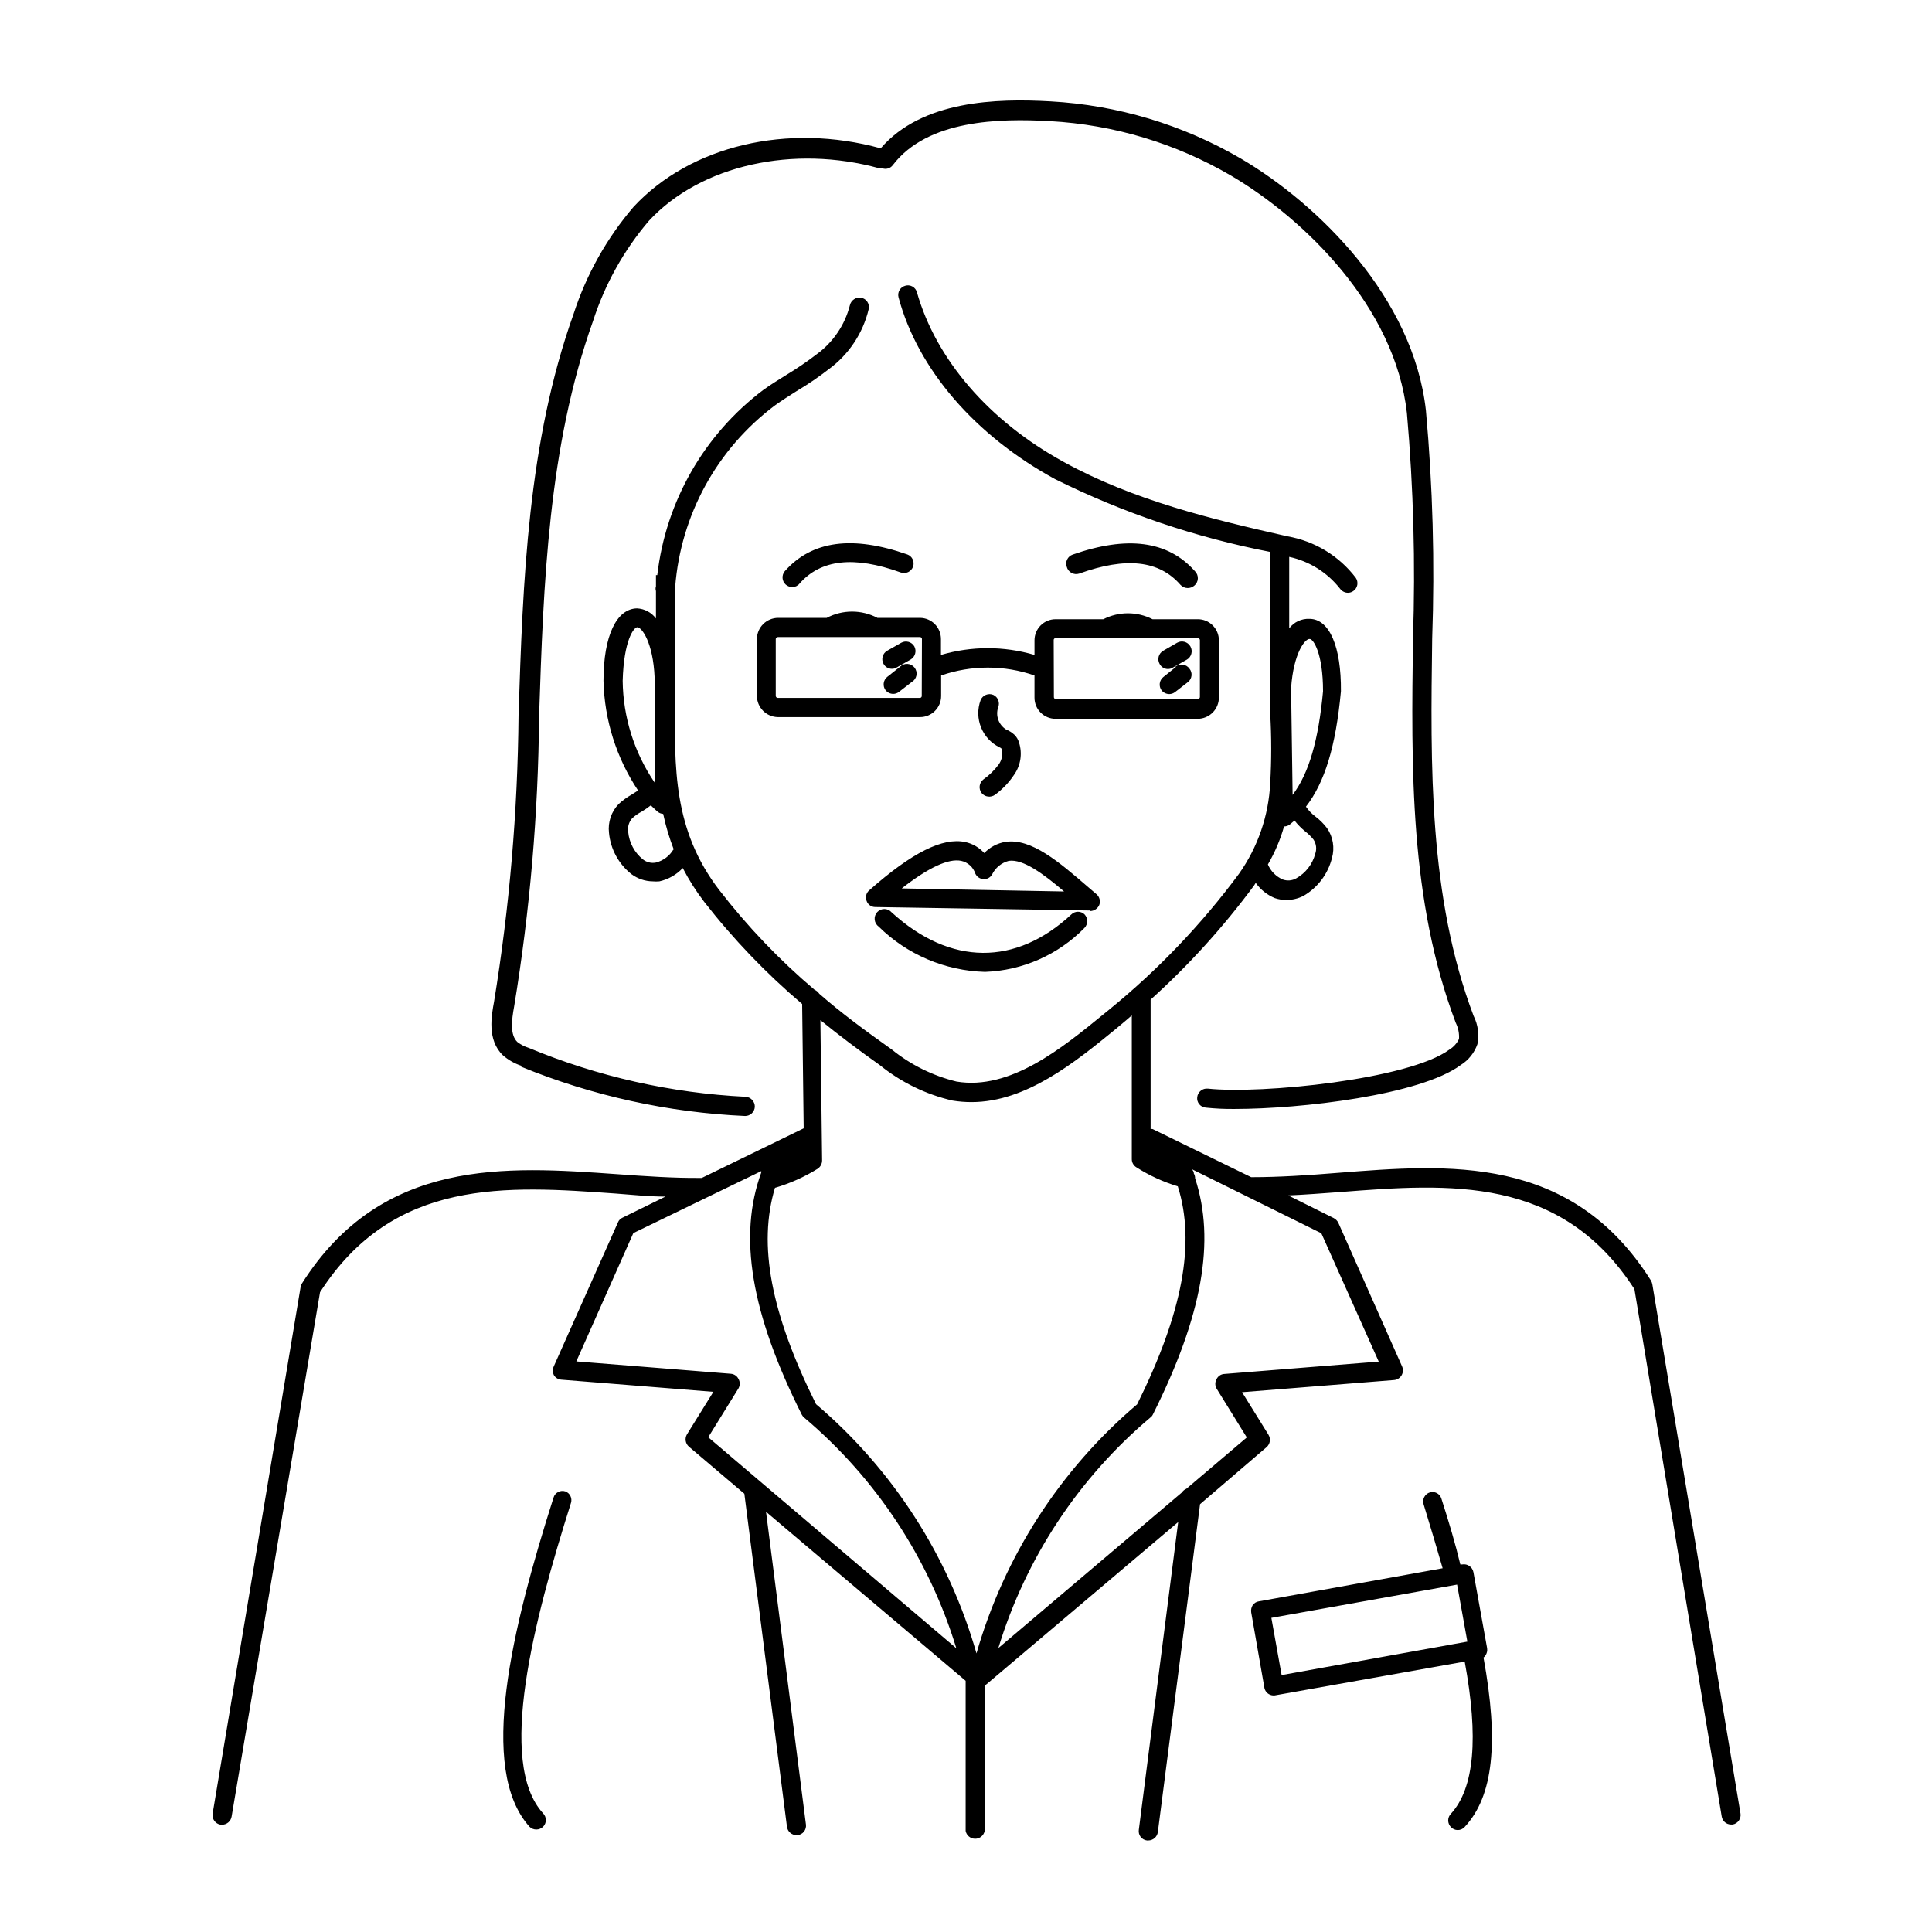 <?xml version="1.0" encoding="UTF-8"?>
<!-- Uploaded to: ICON Repo, www.iconrepo.com, Generator: ICON Repo Mixer Tools -->
<svg fill="#000000" width="800px" height="800px" version="1.1" viewBox="144 144 512 512" xmlns="http://www.w3.org/2000/svg">
 <path d="m426.7 294.2c-0.223-0.637-0.184-1.332 0.109-1.938 0.293-0.605 0.816-1.07 1.453-1.289 14.41-5.039 25.191-3.727 32.395 4.383 0.539 0.52 0.824 1.242 0.785 1.988-0.039 0.742-0.398 1.434-0.984 1.895-0.484 0.391-1.09 0.605-1.715 0.602-0.73-0.004-1.422-0.316-1.914-0.855-5.644-6.5-14.41-7.457-26.852-2.973-0.676 0.219-1.41 0.145-2.031-0.199-0.621-0.344-1.07-0.926-1.246-1.613zm-42.27-3.273c-14.41-5.039-25.191-3.727-32.445 4.434v-0.004c-0.898 1.066-0.785 2.652 0.254 3.578 0.48 0.406 1.082 0.637 1.711 0.656 0.742 0 1.445-0.332 1.914-0.906 5.644-6.449 14.461-7.457 26.852-2.973h0.004c1.32 0.473 2.777-0.215 3.25-1.539 0.473-1.32-0.215-2.773-1.539-3.25zm48.516 94.363-56.977-0.91c-1.055 0.012-1.992-0.66-2.32-1.66-0.379-0.98-0.094-2.094 0.707-2.773 11.387-10.078 19.496-14.055 25.441-12.797 1.945 0.422 3.707 1.445 5.039 2.922 1.508-1.574 3.488-2.617 5.641-2.969 6.852-1.008 14.207 5.34 22.016 12.09l2.066 1.762c0.836 0.703 1.141 1.852 0.758 2.875-0.418 0.965-1.367 1.598-2.418 1.609zm-6.953-5.039c-5.492-4.684-10.883-8.664-14.66-8.113h0.004c-1.938 0.504-3.559 1.828-4.434 3.629-0.465 0.805-1.344 1.273-2.269 1.207-0.938-0.043-1.773-0.605-2.164-1.461-0.555-1.707-1.973-2.992-3.731-3.375-3.375-0.707-8.664 1.762-15.77 7.305zm1.914 6.098c-14.707 13.652-32.039 13.652-47.605-0.555-0.48-0.559-1.18-0.883-1.914-0.891-0.738-0.012-1.441 0.297-1.938 0.84-0.492 0.547-0.73 1.277-0.648 2.012 0.082 0.73 0.473 1.391 1.074 1.816 7.531 7.418 17.594 11.699 28.16 11.988 9.953-0.355 19.383-4.523 26.352-11.637 0.973-1.012 0.973-2.613 0-3.629-0.988-0.91-2.516-0.891-3.477 0.051zm-20.656-58.191h0.004c-0.629-0.27-1.336-0.277-1.969-0.02-0.637 0.254-1.141 0.75-1.406 1.379-1.793 4.856 0.387 10.277 5.035 12.543 0.223 0.078 0.418 0.219 0.555 0.406 0.348 1.426 0.055 2.938-0.805 4.129-1.141 1.535-2.519 2.879-4.082 3.981-1.102 0.867-1.305 2.461-0.453 3.578 0.883 1.078 2.453 1.277 3.578 0.453 1.977-1.453 3.684-3.246 5.039-5.289 1.746-2.477 2.231-5.629 1.309-8.516-0.219-0.781-0.633-1.492-1.211-2.066-0.645-0.602-1.395-1.078-2.215-1.41-1.965-1.23-2.84-3.641-2.117-5.844 0.539-1.266-0.016-2.734-1.258-3.324zm198 296.44h0.004c0.215 1.371-0.699 2.664-2.066 2.922h-0.453c-1.246-0.012-2.293-0.934-2.469-2.168l-23.125-139.71c-19.496-30.23-49.172-27.961-77.84-25.746-4.785 0.352-9.422 0.707-13.906 0.906l12.043 5.996v0.004c0.52 0.266 0.941 0.691 1.211 1.207l16.93 38.137v0.004c0.324 0.754 0.27 1.617-0.148 2.324-0.418 0.711-1.152 1.176-1.969 1.25l-40.305 3.223 7.004 11.285v0.004c0.652 1.066 0.438 2.453-0.504 3.273l-17.633 15.113-11.188 86.91c-0.172 1.262-1.246 2.203-2.519 2.215h-0.352c-0.668-0.074-1.273-0.418-1.684-0.949-0.406-0.531-0.582-1.207-0.484-1.871l10.43-81.566-50.781 42.973c-0.156 0.121-0.328 0.223-0.504 0.305v38.59c-0.242 1.203-1.297 2.066-2.519 2.066-1.227 0-2.277-0.863-2.519-2.066v-39.801l-52.902-44.789 10.578 82.875 0.004 0.004c0.086 0.668-0.102 1.344-0.52 1.875-0.414 0.527-1.027 0.871-1.699 0.945h-0.301c-1.289-0.016-2.367-0.984-2.519-2.266l-11.285-88.219-14.66-12.445c-0.961-0.809-1.195-2.191-0.555-3.273l7.004-11.285-40.305-3.223c-0.816-0.055-1.551-0.508-1.965-1.211-0.355-0.75-0.355-1.617 0-2.367l16.977-38.09c0.219-0.562 0.656-1.016 1.211-1.258l11.387-5.594c-4.281 0-8.664-0.453-13.199-0.805-28.918-2.066-58.793-4.231-78.344 26.148l-23.43 138.95c-0.195 1.242-1.262 2.156-2.516 2.168h-0.406c-1.383-0.234-2.328-1.535-2.113-2.922l23.324-139.61c0.066-0.32 0.184-0.629 0.355-0.91 21.16-33.402 54.16-31.035 83.332-28.969 7.656 0.555 15.113 1.059 21.914 1.008h0.707l27.004-13.148-0.406-32.949c-9.551-8.109-18.246-17.172-25.945-27.055-2.156-2.816-4.062-5.816-5.695-8.969-1.664 1.77-3.824 3-6.195 3.527-0.586 0.051-1.176 0.051-1.766 0-2.035-0.023-4.008-0.695-5.641-1.914-3.391-2.68-5.539-6.629-5.945-10.934-0.336-2.809 0.605-5.621 2.57-7.656 1.059-0.969 2.227-1.816 3.477-2.519l1.664-1.059h-0.004c-5.75-8.625-8.93-18.707-9.168-29.07 0-12.043 3.527-19.094 8.867-19.195 1.996 0.09 3.844 1.07 5.039 2.672v-7.254c-0.137-0.41-0.137-0.852 0-1.262v-2.973h0.352c2.258-19.543 12.438-37.301 28.164-49.121 1.965-1.41 4.031-2.672 6.047-3.93h-0.004c2.789-1.676 5.481-3.512 8.062-5.492 4.336-3.164 7.438-7.742 8.766-12.945 0.305-1.375 1.637-2.266 3.023-2.016 0.664 0.133 1.25 0.527 1.621 1.098 0.367 0.566 0.492 1.262 0.344 1.926-1.523 6.394-5.273 12.039-10.578 15.918-2.715 2.109-5.559 4.043-8.516 5.797-1.965 1.258-3.93 2.469-5.793 3.828-15.316 11.488-24.938 29.023-26.402 48.113v20.605 8.566c-0.25 18.941-0.504 35.266 11.738 51.188l0.004-0.004c7.453 9.641 15.895 18.473 25.188 26.352 0.516 0.223 0.953 0.59 1.262 1.059 5.742 5.039 12.09 9.723 19.195 14.762 5.023 4.074 10.891 6.981 17.18 8.512 14.207 2.367 27.91-8.816 38.945-17.836l1.613-1.309h-0.004c12.887-10.496 24.414-22.566 34.309-35.922 4.981-7.043 7.848-15.363 8.266-23.98 0.355-6.125 0.355-12.266 0-18.387v-40.105-2.266-0.555c-19.793-3.848-38.973-10.336-57.031-19.297-21.262-11.586-36.375-29.172-41.465-48.164-0.355-1.336 0.434-2.703 1.762-3.074 0.648-0.199 1.352-0.125 1.941 0.211 0.594 0.332 1.02 0.895 1.184 1.555 5.039 17.684 18.992 34.059 38.996 44.988 18.34 10.078 39.094 15.113 59.199 19.648h-0.004c7.199 1.25 13.66 5.172 18.09 10.984 0.383 0.551 0.531 1.238 0.41 1.898-0.125 0.664-0.508 1.25-1.066 1.629-0.414 0.289-0.906 0.449-1.41 0.453-0.844-0.008-1.633-0.422-2.117-1.109-3.367-4.285-8.125-7.262-13.453-8.414v1.512 17.434c1.258-1.668 3.258-2.609 5.344-2.519 5.34 0 8.465 7.406 8.363 19.195-1.359 14.609-4.281 24.133-9.27 30.582l-0.004-0.004c0.691 1.008 1.543 1.895 2.519 2.621 1.16 0.883 2.195 1.914 3.074 3.074 1.594 2.309 2.074 5.211 1.309 7.91-1.059 4.254-3.805 7.891-7.606 10.074-1.379 0.688-2.894 1.051-4.434 1.059-1.062 0.008-2.117-0.164-3.125-0.504-2.023-0.844-3.769-2.238-5.039-4.031l-0.453 0.707c-8.102 10.965-17.285 21.094-27.406 30.227v34.312c0.184-0.047 0.371-0.047 0.555 0l26.098 12.746c7.356 0 15.113-0.504 23.125-1.16 28.918-2.266 61.668-5.039 82.828 28.566h-0.004c0.172 0.297 0.289 0.621 0.355 0.957zm-119.1-298.26 0.406 28.316c4.281-5.644 6.852-14.41 8.062-27.457 0-10.078-2.57-13.805-3.477-13.855-1.211-0.254-4.336 3.625-4.992 12.996zm-6.144 46.754c0.754 1.781 2.16 3.207 3.93 3.981 1.18 0.43 2.484 0.32 3.578-0.301 2.492-1.391 4.312-3.738 5.035-6.5 0.449-1.262 0.281-2.66-0.453-3.777-0.648-0.809-1.395-1.535-2.215-2.168-1.039-0.855-1.984-1.816-2.82-2.871l-1.258 1.059h-0.004c-0.434 0.328-0.965 0.508-1.512 0.504-0.996 3.523-2.438 6.91-4.281 10.074zm-170.99-48.668c0.109 9.621 3.055 18.996 8.461 26.957v-27.863c-0.402-9.32-3.426-13.301-4.586-13.301-0.953 0.051-3.574 3.477-3.875 14.207zm13.551 44.738c-1.191-3.074-2.133-6.242-2.82-9.469-0.469-0.031-0.922-0.188-1.309-0.453-0.707-0.555-1.309-1.211-1.965-1.812v-0.004c-0.773 0.605-1.578 1.16-2.422 1.664-0.906 0.48-1.754 1.07-2.516 1.762-0.879 0.992-1.266 2.32-1.059 3.629 0.266 2.84 1.664 5.453 3.879 7.254 0.973 0.785 2.246 1.102 3.477 0.855 1.941-0.5 3.609-1.75 4.633-3.477zm126.66 80.66h0.352zm-51.793 130.99h0.004c-7.277-23.824-21.273-45.043-40.305-61.113-0.273-0.223-0.496-0.496-0.656-0.805-13.504-26.953-16.879-47.359-10.73-64.184v-0.004c-0.016-0.117-0.016-0.234 0-0.352l-33.906 16.426-15.113 34.008 40.91 3.273h-0.004c0.883 0.051 1.672 0.57 2.066 1.359 0.449 0.781 0.449 1.738 0 2.519l-8.012 12.949zm47.914-64.641c12.09-24.383 15.516-42.773 10.781-57.785-3.871-1.168-7.566-2.863-10.98-5.039-0.758-0.461-1.215-1.281-1.211-2.164v-38.09c-0.906 0.754-1.762 1.562-2.719 2.316l-1.562 1.309c-10.68 8.715-23.68 19.348-38.188 19.348-1.688 0.004-3.375-0.133-5.039-0.402-7.066-1.633-13.664-4.856-19.297-9.422-5.691-4.031-10.883-7.961-15.719-11.891l0.453 37.18v0.004c0.004 0.895-0.453 1.734-1.207 2.215-3.519 2.184-7.316 3.875-11.285 5.039-4.535 15.113-1.109 33.199 10.883 57.332h-0.004c20.387 17.336 35.18 40.32 42.523 66.051 7.363-25.719 22.176-48.684 42.57-66zm48.82-45.344-34.309-16.977c0.215 0.238 0.383 0.512 0.504 0.805v0.305c0.238 0.395 0.363 0.848 0.352 1.309 5.441 16.523 1.914 36.426-11.184 62.574-0.145 0.32-0.371 0.598-0.656 0.805-19.047 16.059-33.047 37.281-40.305 61.113l48.668-41.262c0.277-0.434 0.68-0.77 1.16-0.957l16.02-13.602-8.012-12.949h0.004c-0.453-0.781-0.453-1.742 0-2.519 0.387-0.797 1.18-1.32 2.062-1.359l40.91-3.273zm-200.31 68.418c-0.645-0.219-1.348-0.164-1.945 0.152-0.602 0.312-1.047 0.859-1.23 1.512-10.984 34.512-20.152 71.895-6.348 87.211 0.996 0.965 2.578 0.965 3.578 0 0.477-0.473 0.742-1.117 0.742-1.789 0-0.672-0.266-1.316-0.742-1.789-12.293-13.504-2.469-51.035 7.406-82.273 0.375-1.234-0.262-2.551-1.461-3.023zm243.29 44.031c4.082 22.418 2.621 36.777-5.039 44.941-0.465 0.492-1.113 0.77-1.789 0.77-0.676 0-1.324-0.277-1.789-0.77-0.477-0.473-0.746-1.117-0.746-1.785 0-0.672 0.27-1.316 0.746-1.789 6.195-6.801 7.356-20.152 3.629-40.305l-50.383 8.969h-0.453v-0.004c-1.059-0.09-1.945-0.836-2.215-1.863l-3.527-20.152c-0.098-0.664 0.043-1.344 0.402-1.914 0.391-0.555 0.992-0.918 1.664-1.008l48.668-8.766c-1.461-5.039-3.125-10.73-5.039-16.93-0.203-0.641-0.145-1.336 0.168-1.934 0.312-0.594 0.852-1.043 1.496-1.238 1.262-0.367 2.59 0.32 3.019 1.562 2.066 6.449 3.777 12.191 5.039 17.531h0.504c1.391-0.246 2.719 0.676 2.973 2.066l3.629 20.152c0.102 0.672-0.059 1.359-0.453 1.914-0.133 0.215-0.305 0.402-0.504 0.555zm-53.504 4.637 49.223-8.867-2.719-15.113-49.223 8.816zm-201.52-161.22h-0.004c18.891 7.723 38.965 12.137 59.352 13.051 1.359 0 2.488-1.059 2.566-2.418 0.031-1.41-1.059-2.59-2.469-2.672-19.746-0.977-39.176-5.359-57.434-12.949-1.09-0.336-2.117-0.863-3.023-1.559-1.965-1.863-1.562-5.644-0.855-9.473 4.176-25.367 6.383-51.023 6.602-76.73 1.16-35.266 2.418-71.539 14.309-104.89 3.137-9.738 8.172-18.762 14.812-26.551 13.805-14.863 38.391-20.152 61.062-13.906l-0.004 0.004c0.266 0.07 0.543 0.07 0.809 0 1.012 0.359 2.141 0.012 2.769-0.859 9.219-12.043 28.215-12.395 41.664-11.637 16.887 0.938 33.309 5.875 47.914 14.41 19.547 11.488 43.527 34.863 46.652 62.926 1.746 19.848 2.285 39.785 1.613 59.699-0.453 34.16-0.957 69.477 11.336 101.92 0.66 1.324 0.957 2.805 0.855 4.281-0.566 1.172-1.457 2.152-2.57 2.824-10.68 7.91-49.926 11.84-63.984 10.328-1.402-0.148-2.66 0.863-2.82 2.266-0.086 0.672 0.109 1.348 0.539 1.871 0.43 0.523 1.055 0.848 1.727 0.898 2.547 0.27 5.102 0.387 7.66 0.355 17.582 0 49.172-3.68 59.902-11.637v-0.004c2.07-1.285 3.633-3.242 4.434-5.539 0.508-2.531 0.152-5.156-1.008-7.457-11.941-31.539-11.438-66.352-10.984-100.01 0.711-20.168 0.156-40.359-1.66-60.457-3.324-29.926-28.516-54.715-49.121-66.805-15.363-8.949-32.629-14.129-50.383-15.113-14.207-0.805-34.008-0.301-44.988 12.445-24.637-6.801-50.383-0.754-65.496 15.516-7.106 8.301-12.5 17.922-15.871 28.312-12.191 34.109-13.453 70.836-14.609 106.41-0.227 25.453-2.398 50.852-6.5 75.973-0.656 3.527-1.914 10.078 2.367 14.156 1.43 1.242 3.09 2.184 4.887 2.773zm111.24-113.36v4.231c8.09-2.383 16.695-2.383 24.789 0v-3.879c0-1.484 0.59-2.906 1.637-3.953 1.051-1.051 2.473-1.637 3.953-1.637h12.648c4.098-2.094 8.949-2.094 13.047 0h11.941c1.492-0.016 2.926 0.566 3.984 1.617 1.062 1.051 1.656 2.481 1.656 3.973v15.113c0.016 1.508-0.574 2.957-1.633 4.023-1.059 1.07-2.504 1.672-4.008 1.672h-37.637c-3.086 0-5.59-2.504-5.59-5.594v-5.894c-8.012-2.781-16.727-2.781-24.738 0v5.441c0 3.09-2.504 5.594-5.594 5.594h-37.684c-3.059-0.055-5.516-2.535-5.543-5.594v-15.113c0.027-3.098 2.547-5.594 5.644-5.594h12.848c4.207-2.219 9.242-2.219 13.449 0h11.336c3.051 0.055 5.492 2.543 5.492 5.594zm-5.039 0c0-0.133-0.051-0.262-0.145-0.355-0.098-0.098-0.223-0.148-0.359-0.148h-37.684c-0.289 0-0.527 0.219-0.555 0.504v15.113c0.027 0.285 0.266 0.504 0.555 0.504h37.637c0.133 0 0.262-0.051 0.355-0.148 0.094-0.094 0.145-0.223 0.145-0.355zm34.965 15.418c0 0.277 0.227 0.5 0.504 0.5h37.637c0.285 0.004 0.527-0.215 0.555-0.5v-15.117c0-0.141-0.062-0.277-0.168-0.375-0.105-0.094-0.246-0.141-0.387-0.129h-37.688c-0.137-0.016-0.273 0.031-0.371 0.129-0.102 0.102-0.148 0.238-0.133 0.375zm30.23-7.457c0.445 0 0.879-0.121 1.258-0.355l3.727-2.117 0.004 0.004c1.238-0.711 1.664-2.289 0.957-3.527-0.711-1.238-2.289-1.668-3.527-0.957l-3.68 2.117c-1.215 0.699-1.641 2.25-0.957 3.473 0.422 0.84 1.281 1.367 2.219 1.363zm2.117-0.555-3.324 2.672-0.004-0.004c-1.102 0.871-1.305 2.461-0.453 3.578 0.5 0.598 1.238 0.949 2.016 0.957 0.566-0.008 1.117-0.203 1.562-0.555l3.375-2.621v0.004c0.535-0.418 0.879-1.031 0.953-1.707 0.078-0.672-0.121-1.348-0.551-1.871-0.418-0.59-1.07-0.977-1.789-1.062s-1.441 0.133-1.988 0.609zm-72.801-6.398-3.727 2.117h-0.004c-1.215 0.699-1.641 2.25-0.957 3.473 0.445 0.812 1.293 1.312 2.219 1.312 0.445 0.008 0.883-0.113 1.258-0.352l3.727-2.117c1.195-0.723 1.613-2.25 0.957-3.477-0.699-1.215-2.25-1.641-3.473-0.957zm-0.301 6.348-3.375 2.672-0.004-0.004c-1.102 0.871-1.305 2.465-0.453 3.578 0.5 0.598 1.234 0.949 2.016 0.957 0.566-0.008 1.117-0.199 1.562-0.555l3.375-2.621v0.004c0.633-0.375 1.074-1.008 1.215-1.73 0.137-0.723-0.043-1.473-0.496-2.055-0.449-0.582-1.129-0.945-1.867-0.992-0.734-0.047-1.453 0.227-1.977 0.746z"/>
</svg>